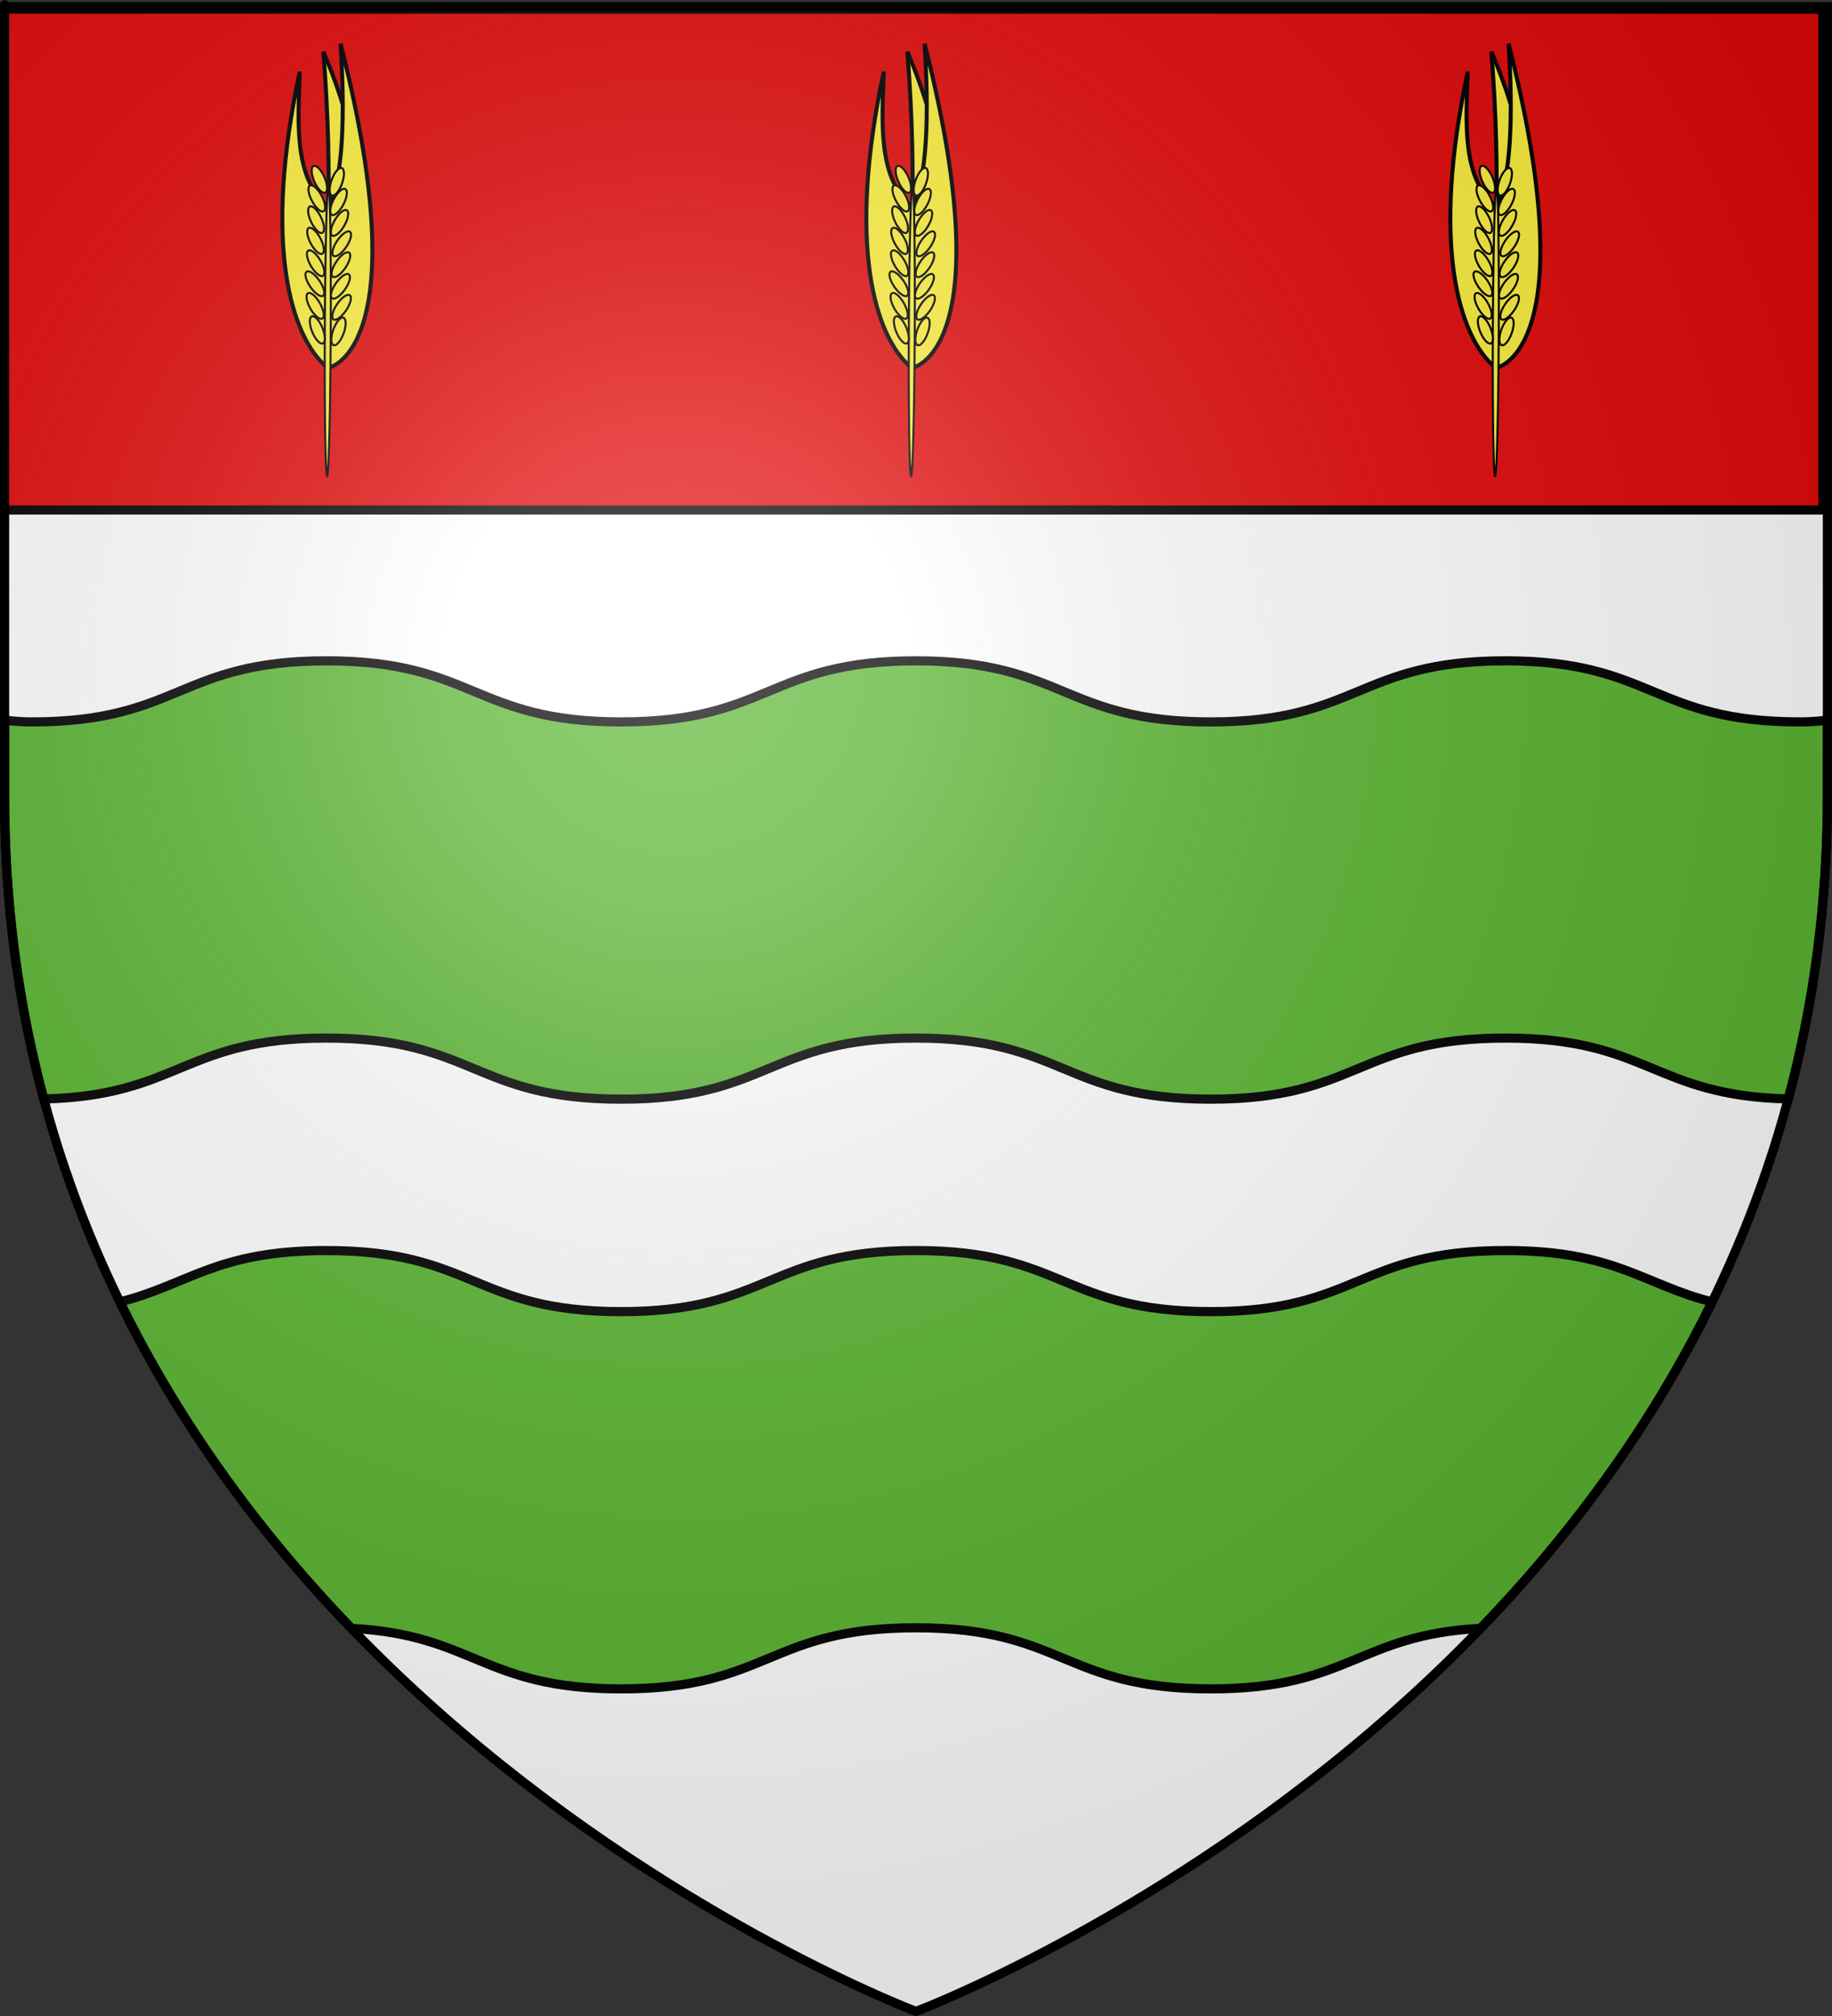 <?xml version="1.0" encoding="UTF-8" standalone="no"?>
<svg
   xmlns:dc="http://purl.org/dc/elements/1.1/"
   xmlns:cc="http://web.resource.org/cc/"
   xmlns:rdf="http://www.w3.org/1999/02/22-rdf-syntax-ns#"
   xmlns:svg="http://www.w3.org/2000/svg"
   xmlns="http://www.w3.org/2000/svg"
   xmlns:xlink="http://www.w3.org/1999/xlink"
   xmlns:sodipodi="http://sodipodi.sourceforge.net/DTD/sodipodi-0.dtd"
   xmlns:inkscape="http://www.inkscape.org/namespaces/inkscape"
   height="660"
   width="600"
   version="1.0"
   id="svg2"
   sodipodi:version="0.32"
   inkscape:version="0.44.1"
   sodipodi:docname="Blason_Stains_93.svg"
   sodipodi:docbase="O:\blasons"
   inkscape:export-filename="/Users/olivier/Desktop/Blason Rouge/Blason_Vide_3D.png"
   inkscape:export-xdpi="144"
   inkscape:export-ydpi="144">
  <rect width="100%" height="100%" fill="#333333" stroke="none"/>
  <sodipodi:namedview
     inkscape:window-height="712"
     inkscape:window-width="1024"
     inkscape:pageshadow="2"
     inkscape:pageopacity="0.0"
     guidetolerance="10.0"
     gridtolerance="10.0"
     objecttolerance="10.0"
     borderopacity="1.0"
     bordercolor="#666666"
     pagecolor="#ffffff"
     id="base"
     showgrid="false"
     height="660px"
     inkscape:zoom="0.63"
     inkscape:cx="178.37894"
     inkscape:cy="479.14472"
     inkscape:window-x="-4"
     inkscape:window-y="-4"
     inkscape:current-layer="layer3" />
  <desc
     id="desc4">Flag of Canton of Valais (Wallis)</desc>
  <defs
     id="defs6">
    <linearGradient
       id="linearGradient2893">
      <stop
         style="stop-color:white;stop-opacity:0.314;"
         offset="0"
         id="stop2895" />
      <stop
         id="stop2897"
         offset="0.19"
         style="stop-color:white;stop-opacity:0.251;" />
      <stop
         style="stop-color:#6b6b6b;stop-opacity:0.125;"
         offset="0.6"
         id="stop2901" />
      <stop
         style="stop-color:black;stop-opacity:0.125;"
         offset="1"
         id="stop2899" />
    </linearGradient>
    <linearGradient
       id="linearGradient2885">
      <stop
         id="stop2887"
         offset="0"
         style="stop-color:white;stop-opacity:1;" />
      <stop
         style="stop-color:white;stop-opacity:1;"
         offset="0.229"
         id="stop2891" />
      <stop
         id="stop2889"
         offset="1"
         style="stop-color:black;stop-opacity:1;" />
    </linearGradient>
    <linearGradient
       id="linearGradient2955">
      <stop
         id="stop2867"
         offset="0"
         style="stop-color:#fd0000;stop-opacity:1;" />
      <stop
         style="stop-color:#e77275;stop-opacity:0.659;"
         offset="0.5"
         id="stop2873" />
      <stop
         style="stop-color:black;stop-opacity:0.323;"
         offset="1"
         id="stop2959" />
    </linearGradient>
    <radialGradient
       inkscape:collect="always"
       xlink:href="#linearGradient2955"
       id="radialGradient2961"
       cx="225.524"
       cy="218.901"
       fx="225.524"
       fy="218.901"
       r="300"
       gradientTransform="matrix(-4.167939e-4,2.183,-1.884,-3.599562e-4,615.597,-289.121)"
       gradientUnits="userSpaceOnUse" />
    <polygon
       id="star"
       transform="scale(53,53)"
       points="0,-1 0.588,0.809 -0.951,-0.309 0.951,-0.309 -0.588,0.809 0,-1 " />
    <clipPath
       id="clip">
      <path
         d="M 0,-200 L 0,600 L 300,600 L 300,-200 L 0,-200 z "
         id="path10" />
    </clipPath>
    <radialGradient
       inkscape:collect="always"
       xlink:href="#linearGradient2955"
       id="radialGradient1911"
       gradientUnits="userSpaceOnUse"
       gradientTransform="matrix(-4.167939e-4,2.183,-1.884,-3.599562e-4,615.597,-289.121)"
       cx="225.524"
       cy="218.901"
       fx="225.524"
       fy="218.901"
       r="300" />
    <radialGradient
       inkscape:collect="always"
       xlink:href="#linearGradient2955"
       id="radialGradient2865"
       gradientUnits="userSpaceOnUse"
       gradientTransform="matrix(0,1.749,-1.593,-1.049767e-7,551.788,-191.29)"
       cx="225.524"
       cy="218.901"
       fx="225.524"
       fy="218.901"
       r="300" />
    <radialGradient
       inkscape:collect="always"
       xlink:href="#linearGradient2955"
       id="radialGradient2871"
       gradientUnits="userSpaceOnUse"
       gradientTransform="matrix(0,1.386,-1.323,-5.741131e-8,-158.082,-109.541)"
       cx="225.524"
       cy="218.901"
       fx="225.524"
       fy="218.901"
       r="300" />
    <radialGradient
       inkscape:collect="always"
       xlink:href="#linearGradient2893"
       id="radialGradient3163"
       gradientUnits="userSpaceOnUse"
       gradientTransform="matrix(1.353,0,0,1.349,-77.629,-85.747)"
       cx="221.445"
       cy="226.331"
       fx="221.445"
       fy="226.331"
       r="300" />
  </defs>
  <g
     inkscape:groupmode="layer"
     id="layer3"
     inkscape:label="Fond écu"
     style="display:inline">
    <path
       id="path2855"
       style="fill:white;fill-opacity:1;fill-rule:evenodd;stroke:none;stroke-width:1px;stroke-linecap:butt;stroke-linejoin:miter;stroke-opacity:1"
       d="M 300,658.5 C 300,658.5 598.5,546.18 598.5,260.728 C 598.5,-24.723 598.5,2.176 598.5,2.176 L 1.5,2.176 L 1.5,260.728 C 1.5,546.18 300,658.5 300,658.5 z "
       sodipodi:nodetypes="cccccc" />
    <rect
       width="600"
       height="660"
       x="0"
       y="-7.1054274e-015"
       style="fill:none;fill-opacity:1;fill-rule:nonzero;stroke:none;stroke-width:6.203;stroke-linecap:round;stroke-linejoin:round;stroke-miterlimit:4;stroke-dasharray:none;stroke-opacity:1"
       id="rect7092" />
    <path
       style="fill:#5ab532;fill-opacity:1;stroke:black;stroke-width:3;stroke-miterlimit:4;stroke-opacity:1"
       d="M 106.938 216.344 C 58.675 216.344 58.7 236.344 10.438 236.344 C 7.365 236.344 4.383 236.128 1.5 235.75 L 1.5 260.719 C 1.5 296.4 6.15 329.391 14.312 359.781 C 58.714 358.735 60.011 339.844 106.938 339.844 C 155.2 339.844 155.206 359.844 203.469 359.844 C 251.732 359.844 251.737 339.844 300 339.844 C 348.263 339.844 348.268 359.844 396.531 359.844 C 444.794 359.844 444.8 339.844 493.062 339.844 C 539.989 339.844 541.286 358.735 585.688 359.781 C 593.85 329.391 598.5 296.4 598.5 260.719 C 598.5 233.15 598.5 257.797 598.5 235.75 C 595.617 236.128 592.635 236.344 589.562 236.344 C 541.3 236.344 541.325 216.344 493.062 216.344 C 444.8 216.344 444.794 236.344 396.531 236.344 C 348.268 236.344 348.263 216.344 300 216.344 C 251.737 216.344 251.732 236.344 203.469 236.344 C 155.206 236.344 155.2 216.344 106.938 216.344 z "
       id="rect3956" />
    <path
       style="fill:#5ab532;fill-opacity:1;stroke:black;stroke-width:3;stroke-miterlimit:4;stroke-opacity:1"
       d="M 106.938 409.406 C 70.845 409.406 61.754 420.578 39.281 426.219 C 59.639 467.889 86.436 503.359 115.094 533.094 C 155.357 535.211 158.096 552.906 203.469 552.906 C 251.732 552.906 251.737 532.906 300 532.906 C 348.263 532.906 348.268 552.906 396.531 552.906 C 441.904 552.906 444.643 535.211 484.906 533.094 C 513.564 503.359 540.361 467.889 560.719 426.219 C 538.246 420.578 529.155 409.406 493.062 409.406 C 444.8 409.406 444.794 429.406 396.531 429.406 C 348.268 429.406 348.263 409.406 300 409.406 C 251.737 409.406 251.732 429.406 203.469 429.406 C 155.206 429.406 155.2 409.406 106.938 409.406 z "
       id="path2258" />
    <path
       style="opacity:1;fill:#e20909;fill-opacity:1;stroke:black;stroke-width:3;stroke-miterlimit:4;stroke-dasharray:none;stroke-opacity:1;display:inline"
       d="M 1.5e-005,3 L 1.5e-005,166.969 L 597,166.969 C 597,102.06 597,3 597,3 L 1.5e-005,3 z "
       id="rect3182" />
    <g
       id="g4774"
       transform="translate(-0.656,-1.243)">
      <g
         transform="matrix(0.611,-0.25,0.25,0.611,56.162,36.828)"
         id="g7350"
         style="display:inline">
        <path
           style="fill:#fcef3c;fill-opacity:1;fill-rule:evenodd;stroke:black;stroke-width:2;stroke-linecap:butt;stroke-linejoin:miter;stroke-miterlimit:4;stroke-dasharray:none;stroke-opacity:1"
           d="M 81.335,2.763 C 82.969,90.497 39.348,151.149 24.407,146.582 C 42.793,99.881 61.753,64.281 81.335,2.763 z "
           id="path2825"
           sodipodi:nodetypes="ccc" />
        <path
           style="fill:#fcef3c;fill-opacity:1;fill-rule:evenodd;stroke:black;stroke-width:2;stroke-linecap:butt;stroke-linejoin:miter;stroke-miterlimit:4;stroke-dasharray:none;stroke-opacity:1"
           d="M 66.782,7.471 C 17.578,79.413 12.556,127.689 23.979,148.722 C 30.888,150.139 70.592,145.959 90.752,2.335 C 79.76,34.932 66.842,64.914 54.369,74.672 C 44.112,55.302 55.981,31.274 66.782,7.471 z "
           id="path1936"
           sodipodi:nodetypes="ccccc" />
        <path
           sodipodi:type="arc"
           style="fill:#fcef3c;fill-opacity:1;fill-rule:evenodd;stroke:black;stroke-width:3.906;stroke-miterlimit:4;stroke-dasharray:none;stroke-opacity:1"
           id="path1900"
           sodipodi:cx="171.42857"
           sodipodi:cy="506.64789"
           sodipodi:rx="5.7142859"
           sodipodi:ry="282.85715"
           d="M 177.143 506.648 A 5.714 282.857 0 1 1  165.714,506.648 A 5.714 282.857 0 1 1  177.143 506.648 z"
           transform="matrix(0.239,9.610303e-2,-9.743101e-2,0.235,39.31,-3.735)" />
        <path
           sodipodi:type="arc"
           style="fill:#fcef3c;fill-opacity:1;fill-rule:evenodd;stroke:black;stroke-width:3.165;stroke-miterlimit:4;stroke-dasharray:none;stroke-opacity:1"
           id="path1902"
           sodipodi:cx="197.14285"
           sodipodi:cy="518.07648"
           sodipodi:rx="8.5714283"
           sodipodi:ry="22.857143"
           d="M 205.714 518.076 A 8.571 22.857 0 1 1  188.571,518.076 A 8.571 22.857 0 1 1  205.714 518.076 z"
           transform="matrix(0.316,0,0,0.316,-35.946,-34.399)" />
        <path
           sodipodi:type="arc"
           style="fill:#fcef3c;fill-opacity:1;fill-rule:evenodd;stroke:black;stroke-width:3.165;stroke-miterlimit:4;stroke-dasharray:none;stroke-opacity:1"
           id="path1904"
           sodipodi:cx="197.14285"
           sodipodi:cy="518.07648"
           sodipodi:rx="8.5714283"
           sodipodi:ry="22.857143"
           d="M 205.714 518.076 A 8.571 22.857 0 1 1  188.571,518.076 A 8.571 22.857 0 1 1  205.714 518.076 z"
           transform="matrix(0.313,-3.965804e-2,3.965804e-2,0.313,-52.404,-36.47)"
           inkscape:transform-center-x="-19.353537"
           inkscape:transform-center-y="2.0036683" />
        <path
           sodipodi:type="arc"
           style="fill:#fcef3c;fill-opacity:1;fill-rule:evenodd;stroke:black;stroke-width:3.165;stroke-miterlimit:4;stroke-dasharray:none;stroke-opacity:1"
           id="path1906"
           sodipodi:cx="197.14285"
           sodipodi:cy="518.07648"
           sodipodi:rx="8.5714283"
           sodipodi:ry="22.857143"
           d="M 205.714 518.076 A 8.571 22.857 0 1 1  188.571,518.076 A 8.571 22.857 0 1 1  205.714 518.076 z"
           transform="matrix(0.309,-6.726662e-2,6.726662e-2,0.309,-61.887,-39.162)"
           inkscape:transform-center-x="-19.455492"
           inkscape:transform-center-y="0.28171544" />
        <path
           sodipodi:type="arc"
           style="fill:#fcef3c;fill-opacity:1;fill-rule:evenodd;stroke:black;stroke-width:3.165;stroke-miterlimit:4;stroke-dasharray:none;stroke-opacity:1"
           id="path1908"
           sodipodi:cx="197.14285"
           sodipodi:cy="518.07648"
           sodipodi:rx="8.5714283"
           sodipodi:ry="22.857143"
           d="M 205.714 518.076 A 8.571 22.857 0 1 1  188.571,518.076 A 8.571 22.857 0 1 1  205.714 518.076 z"
           transform="matrix(0.313,-4.362239e-2,4.362239e-2,0.313,-46.213,-55.182)"
           inkscape:transform-center-x="-19.377808"
           inkscape:transform-center-y="1.7584014" />
        <path
           sodipodi:type="arc"
           style="fill:#fcef3c;fill-opacity:1;fill-rule:evenodd;stroke:black;stroke-width:3.165;stroke-miterlimit:4;stroke-dasharray:none;stroke-opacity:1"
           id="path1910"
           sodipodi:cx="197.14285"
           sodipodi:cy="518.07648"
           sodipodi:rx="8.5714283"
           sodipodi:ry="22.857143"
           d="M 205.714 518.076 A 8.571 22.857 0 1 1  188.571,518.076 A 8.571 22.857 0 1 1  205.714 518.076 z"
           transform="matrix(0.314,-3.103924e-2,3.103924e-2,0.314,-35.737,-68.467)"
           inkscape:transform-center-x="-19.291614"
           inkscape:transform-center-y="2.5343297" />
        <path
           sodipodi:type="arc"
           style="fill:#fcef3c;fill-opacity:1;fill-rule:evenodd;stroke:black;stroke-width:3.165;stroke-miterlimit:4;stroke-dasharray:none;stroke-opacity:1"
           id="path1912"
           sodipodi:cx="197.14285"
           sodipodi:cy="518.07648"
           sodipodi:rx="8.5714283"
           sodipodi:ry="22.857143"
           d="M 205.714 518.076 A 8.571 22.857 0 1 1  188.571,518.076 A 8.571 22.857 0 1 1  205.714 518.076 z"
           transform="matrix(0.315,-1.779703e-2,1.779703e-2,0.315,-24.837,-81.198)"
           inkscape:transform-center-x="-19.167975"
           inkscape:transform-center-y="3.3427061" />
        <path
           sodipodi:type="arc"
           style="fill:#fcef3c;fill-opacity:1;fill-rule:evenodd;stroke:black;stroke-width:3.165;stroke-miterlimit:4;stroke-dasharray:none;stroke-opacity:1"
           id="path1914"
           sodipodi:cx="197.14285"
           sodipodi:cy="518.07648"
           sodipodi:rx="8.5714283"
           sodipodi:ry="22.857143"
           d="M 205.714 518.076 A 8.571 22.857 0 1 1  188.571,518.076 A 8.571 22.857 0 1 1  205.714 518.076 z"
           transform="matrix(0.314,-3.103924e-2,3.103924e-2,0.314,-27.176,-87.728)"
           inkscape:transform-center-x="-19.291612"
           inkscape:transform-center-y="2.5343097" />
        <path
           sodipodi:type="arc"
           style="fill:#fcef3c;fill-opacity:1;fill-rule:evenodd;stroke:black;stroke-width:3.165;stroke-miterlimit:4;stroke-dasharray:none;stroke-opacity:1"
           id="path1916"
           sodipodi:cx="197.14285"
           sodipodi:cy="518.07648"
           sodipodi:rx="8.5714283"
           sodipodi:ry="22.857143"
           d="M 205.714 518.076 A 8.571 22.857 0 1 1  188.571,518.076 A 8.571 22.857 0 1 1  205.714 518.076 z"
           transform="matrix(0.316,-8.39991e-3,8.39991e-3,0.316,-11.091,-101.479)"
           inkscape:transform-center-x="-19.059963"
           inkscape:transform-center-y="3.9116307" />
        <path
           sodipodi:type="arc"
           style="fill:#fcef3c;fill-opacity:1;fill-rule:evenodd;stroke:black;stroke-width:3.165;stroke-miterlimit:4;stroke-dasharray:none;stroke-opacity:1"
           id="path1918"
           sodipodi:cx="197.14285"
           sodipodi:cy="518.07648"
           sodipodi:rx="8.5714283"
           sodipodi:ry="22.857143"
           d="M 205.714 518.076 A 8.571 22.857 0 1 1  188.571,518.076 A 8.571 22.857 0 1 1  205.714 518.076 z"
           transform="matrix(0.235,0.212,-0.212,0.235,126.611,-98.56)"
           inkscape:transform-center-x="-11.118719"
           inkscape:transform-center-y="15.967167" />
        <path
           sodipodi:type="arc"
           style="fill:#fcef3c;fill-opacity:1;fill-rule:evenodd;stroke:black;stroke-width:3.165;stroke-miterlimit:4;stroke-dasharray:none;stroke-opacity:1"
           id="path1920"
           sodipodi:cx="197.14285"
           sodipodi:cy="518.07648"
           sodipodi:rx="8.5714283"
           sodipodi:ry="22.857143"
           d="M 205.714 518.076 A 8.571 22.857 0 1 1  188.571,518.076 A 8.571 22.857 0 1 1  205.714 518.076 z"
           transform="matrix(0.204,0.241,-0.241,0.204,144.763,-78.639)"
           inkscape:transform-center-x="-8.8726616"
           inkscape:transform-center-y="17.3161" />
        <path
           sodipodi:type="arc"
           style="fill:#fcef3c;fill-opacity:1;fill-rule:evenodd;stroke:black;stroke-width:3.165;stroke-miterlimit:4;stroke-dasharray:none;stroke-opacity:1"
           id="path1922"
           sodipodi:cx="197.14285"
           sodipodi:cy="518.07648"
           sodipodi:rx="8.5714283"
           sodipodi:ry="22.857143"
           d="M 205.714 518.076 A 8.571 22.857 0 1 1  188.571,518.076 A 8.571 22.857 0 1 1  205.714 518.076 z"
           transform="matrix(0.194,0.25,-0.25,0.194,147.902,-65.415)"
           inkscape:transform-center-x="-8.1376956"
           inkscape:transform-center-y="17.673836" />
        <path
           sodipodi:type="arc"
           style="fill:#fcef3c;fill-opacity:1;fill-rule:evenodd;stroke:black;stroke-width:3.165;stroke-miterlimit:4;stroke-dasharray:none;stroke-opacity:1"
           id="path1924"
           sodipodi:cx="197.14285"
           sodipodi:cy="518.07648"
           sodipodi:rx="8.5714283"
           sodipodi:ry="22.857143"
           d="M 205.714 518.076 A 8.571 22.857 0 1 1  188.571,518.076 A 8.571 22.857 0 1 1  205.714 518.076 z"
           transform="matrix(0.175,0.263,-0.263,0.175,155.465,-48.127)"
           inkscape:transform-center-x="-6.7863161"
           inkscape:transform-center-y="18.235415" />
        <path
           sodipodi:type="arc"
           style="fill:#fcef3c;fill-opacity:1;fill-rule:evenodd;stroke:black;stroke-width:3.165;stroke-miterlimit:4;stroke-dasharray:none;stroke-opacity:1"
           id="path1926"
           sodipodi:cx="197.14285"
           sodipodi:cy="518.07648"
           sodipodi:rx="8.5714283"
           sodipodi:ry="22.857143"
           d="M 205.714 518.076 A 8.571 22.857 0 1 1  188.571,518.076 A 8.571 22.857 0 1 1  205.714 518.076 z"
           transform="matrix(0.175,0.263,-0.263,0.175,151.185,-38.71)"
           inkscape:transform-center-x="-6.7863161"
           inkscape:transform-center-y="18.235415" />
        <path
           sodipodi:type="arc"
           style="fill:#fcef3c;fill-opacity:1;fill-rule:evenodd;stroke:black;stroke-width:3.165;stroke-miterlimit:4;stroke-dasharray:none;stroke-opacity:1"
           id="path1928"
           sodipodi:cx="197.14285"
           sodipodi:cy="518.07648"
           sodipodi:rx="8.5714283"
           sodipodi:ry="22.857143"
           d="M 205.714 518.076 A 8.571 22.857 0 1 1  188.571,518.076 A 8.571 22.857 0 1 1  205.714 518.076 z"
           transform="matrix(0.235,0.212,-0.212,0.235,99.283,-29.555)"
           inkscape:transform-center-x="-11.118719"
           inkscape:transform-center-y="15.967167" />
        <path
           sodipodi:type="arc"
           style="fill:#fcef3c;fill-opacity:1;fill-rule:evenodd;stroke:black;stroke-width:3.165;stroke-miterlimit:4;stroke-dasharray:none;stroke-opacity:1"
           id="path1932"
           sodipodi:cx="197.14285"
           sodipodi:cy="518.07648"
           sodipodi:rx="8.5714283"
           sodipodi:ry="22.857143"
           d="M 205.714 518.076 A 8.571 22.857 0 1 1  188.571,518.076 A 8.571 22.857 0 1 1  205.714 518.076 z"
           transform="matrix(0.175,0.263,-0.263,0.175,143.48,-19.021)"
           inkscape:transform-center-x="-6.7863161"
           inkscape:transform-center-y="18.235415" />
        <path
           sodipodi:type="arc"
           style="fill:#fcef3c;fill-opacity:1;fill-rule:evenodd;stroke:black;stroke-width:3.165;stroke-miterlimit:4;stroke-dasharray:none;stroke-opacity:1"
           id="path1934"
           sodipodi:cx="197.14285"
           sodipodi:cy="518.07648"
           sodipodi:rx="8.5714283"
           sodipodi:ry="22.857143"
           d="M 205.714 518.076 A 8.571 22.857 0 1 1  188.571,518.076 A 8.571 22.857 0 1 1  205.714 518.076 z"
           transform="matrix(0.171,0.266,-0.266,0.171,149.243,-27.387)"
           inkscape:transform-center-x="-6.5286109"
           inkscape:transform-center-y="18.328986" />
      </g>
      <g
         style="display:inline"
         id="g4694"
         transform="matrix(0.611,-0.25,0.25,0.611,247.432,36.828)">
        <path
           sodipodi:nodetypes="ccc"
           id="path4696"
           d="M 81.335,2.763 C 82.969,90.497 39.348,151.149 24.407,146.582 C 42.793,99.881 61.753,64.281 81.335,2.763 z "
           style="fill:#fcef3c;fill-opacity:1;fill-rule:evenodd;stroke:black;stroke-width:2;stroke-linecap:butt;stroke-linejoin:miter;stroke-miterlimit:4;stroke-dasharray:none;stroke-opacity:1" />
        <path
           sodipodi:nodetypes="ccccc"
           id="path4698"
           d="M 66.782,7.471 C 17.578,79.413 12.556,127.689 23.979,148.722 C 30.888,150.139 70.592,145.959 90.752,2.335 C 79.76,34.932 66.842,64.914 54.369,74.672 C 44.112,55.302 55.981,31.274 66.782,7.471 z "
           style="fill:#fcef3c;fill-opacity:1;fill-rule:evenodd;stroke:black;stroke-width:2;stroke-linecap:butt;stroke-linejoin:miter;stroke-miterlimit:4;stroke-dasharray:none;stroke-opacity:1" />
        <path
           transform="matrix(0.239,9.610303e-2,-9.743101e-2,0.235,39.31,-3.735)"
           d="M 177.143 506.648 A 5.714 282.857 0 1 1  165.714,506.648 A 5.714 282.857 0 1 1  177.143 506.648 z"
           sodipodi:ry="282.85715"
           sodipodi:rx="5.7142859"
           sodipodi:cy="506.64789"
           sodipodi:cx="171.42857"
           id="path4700"
           style="fill:#fcef3c;fill-opacity:1;fill-rule:evenodd;stroke:black;stroke-width:3.906;stroke-miterlimit:4;stroke-dasharray:none;stroke-opacity:1"
           sodipodi:type="arc" />
        <path
           transform="matrix(0.316,0,0,0.316,-35.946,-34.399)"
           d="M 205.714 518.076 A 8.571 22.857 0 1 1  188.571,518.076 A 8.571 22.857 0 1 1  205.714 518.076 z"
           sodipodi:ry="22.857143"
           sodipodi:rx="8.5714283"
           sodipodi:cy="518.07648"
           sodipodi:cx="197.14285"
           id="path4702"
           style="fill:#fcef3c;fill-opacity:1;fill-rule:evenodd;stroke:black;stroke-width:3.165;stroke-miterlimit:4;stroke-dasharray:none;stroke-opacity:1"
           sodipodi:type="arc" />
        <path
           inkscape:transform-center-y="2.0036683"
           inkscape:transform-center-x="-19.353537"
           transform="matrix(0.313,-3.965804e-2,3.965804e-2,0.313,-52.404,-36.47)"
           d="M 205.714 518.076 A 8.571 22.857 0 1 1  188.571,518.076 A 8.571 22.857 0 1 1  205.714 518.076 z"
           sodipodi:ry="22.857143"
           sodipodi:rx="8.5714283"
           sodipodi:cy="518.07648"
           sodipodi:cx="197.14285"
           id="path4704"
           style="fill:#fcef3c;fill-opacity:1;fill-rule:evenodd;stroke:black;stroke-width:3.165;stroke-miterlimit:4;stroke-dasharray:none;stroke-opacity:1"
           sodipodi:type="arc" />
        <path
           inkscape:transform-center-y="0.28171544"
           inkscape:transform-center-x="-19.455492"
           transform="matrix(0.309,-6.726662e-2,6.726662e-2,0.309,-61.887,-39.162)"
           d="M 205.714 518.076 A 8.571 22.857 0 1 1  188.571,518.076 A 8.571 22.857 0 1 1  205.714 518.076 z"
           sodipodi:ry="22.857143"
           sodipodi:rx="8.5714283"
           sodipodi:cy="518.07648"
           sodipodi:cx="197.14285"
           id="path4706"
           style="fill:#fcef3c;fill-opacity:1;fill-rule:evenodd;stroke:black;stroke-width:3.165;stroke-miterlimit:4;stroke-dasharray:none;stroke-opacity:1"
           sodipodi:type="arc" />
        <path
           inkscape:transform-center-y="1.7584014"
           inkscape:transform-center-x="-19.377808"
           transform="matrix(0.313,-4.362239e-2,4.362239e-2,0.313,-46.213,-55.182)"
           d="M 205.714 518.076 A 8.571 22.857 0 1 1  188.571,518.076 A 8.571 22.857 0 1 1  205.714 518.076 z"
           sodipodi:ry="22.857143"
           sodipodi:rx="8.5714283"
           sodipodi:cy="518.07648"
           sodipodi:cx="197.14285"
           id="path4708"
           style="fill:#fcef3c;fill-opacity:1;fill-rule:evenodd;stroke:black;stroke-width:3.165;stroke-miterlimit:4;stroke-dasharray:none;stroke-opacity:1"
           sodipodi:type="arc" />
        <path
           inkscape:transform-center-y="2.5343297"
           inkscape:transform-center-x="-19.291614"
           transform="matrix(0.314,-3.103924e-2,3.103924e-2,0.314,-35.737,-68.467)"
           d="M 205.714 518.076 A 8.571 22.857 0 1 1  188.571,518.076 A 8.571 22.857 0 1 1  205.714 518.076 z"
           sodipodi:ry="22.857143"
           sodipodi:rx="8.5714283"
           sodipodi:cy="518.07648"
           sodipodi:cx="197.14285"
           id="path4710"
           style="fill:#fcef3c;fill-opacity:1;fill-rule:evenodd;stroke:black;stroke-width:3.165;stroke-miterlimit:4;stroke-dasharray:none;stroke-opacity:1"
           sodipodi:type="arc" />
        <path
           inkscape:transform-center-y="3.3427061"
           inkscape:transform-center-x="-19.167975"
           transform="matrix(0.315,-1.779703e-2,1.779703e-2,0.315,-24.837,-81.198)"
           d="M 205.714 518.076 A 8.571 22.857 0 1 1  188.571,518.076 A 8.571 22.857 0 1 1  205.714 518.076 z"
           sodipodi:ry="22.857143"
           sodipodi:rx="8.5714283"
           sodipodi:cy="518.07648"
           sodipodi:cx="197.14285"
           id="path4712"
           style="fill:#fcef3c;fill-opacity:1;fill-rule:evenodd;stroke:black;stroke-width:3.165;stroke-miterlimit:4;stroke-dasharray:none;stroke-opacity:1"
           sodipodi:type="arc" />
        <path
           inkscape:transform-center-y="2.5343097"
           inkscape:transform-center-x="-19.291612"
           transform="matrix(0.314,-3.103924e-2,3.103924e-2,0.314,-27.176,-87.728)"
           d="M 205.714 518.076 A 8.571 22.857 0 1 1  188.571,518.076 A 8.571 22.857 0 1 1  205.714 518.076 z"
           sodipodi:ry="22.857143"
           sodipodi:rx="8.5714283"
           sodipodi:cy="518.07648"
           sodipodi:cx="197.14285"
           id="path4714"
           style="fill:#fcef3c;fill-opacity:1;fill-rule:evenodd;stroke:black;stroke-width:3.165;stroke-miterlimit:4;stroke-dasharray:none;stroke-opacity:1"
           sodipodi:type="arc" />
        <path
           inkscape:transform-center-y="3.9116307"
           inkscape:transform-center-x="-19.059963"
           transform="matrix(0.316,-8.39991e-3,8.39991e-3,0.316,-11.091,-101.479)"
           d="M 205.714 518.076 A 8.571 22.857 0 1 1  188.571,518.076 A 8.571 22.857 0 1 1  205.714 518.076 z"
           sodipodi:ry="22.857143"
           sodipodi:rx="8.5714283"
           sodipodi:cy="518.07648"
           sodipodi:cx="197.14285"
           id="path4716"
           style="fill:#fcef3c;fill-opacity:1;fill-rule:evenodd;stroke:black;stroke-width:3.165;stroke-miterlimit:4;stroke-dasharray:none;stroke-opacity:1"
           sodipodi:type="arc" />
        <path
           inkscape:transform-center-y="15.967167"
           inkscape:transform-center-x="-11.118719"
           transform="matrix(0.235,0.212,-0.212,0.235,126.611,-98.56)"
           d="M 205.714 518.076 A 8.571 22.857 0 1 1  188.571,518.076 A 8.571 22.857 0 1 1  205.714 518.076 z"
           sodipodi:ry="22.857143"
           sodipodi:rx="8.5714283"
           sodipodi:cy="518.07648"
           sodipodi:cx="197.14285"
           id="path4718"
           style="fill:#fcef3c;fill-opacity:1;fill-rule:evenodd;stroke:black;stroke-width:3.165;stroke-miterlimit:4;stroke-dasharray:none;stroke-opacity:1"
           sodipodi:type="arc" />
        <path
           inkscape:transform-center-y="17.3161"
           inkscape:transform-center-x="-8.8726616"
           transform="matrix(0.204,0.241,-0.241,0.204,144.763,-78.639)"
           d="M 205.714 518.076 A 8.571 22.857 0 1 1  188.571,518.076 A 8.571 22.857 0 1 1  205.714 518.076 z"
           sodipodi:ry="22.857143"
           sodipodi:rx="8.5714283"
           sodipodi:cy="518.07648"
           sodipodi:cx="197.14285"
           id="path4720"
           style="fill:#fcef3c;fill-opacity:1;fill-rule:evenodd;stroke:black;stroke-width:3.165;stroke-miterlimit:4;stroke-dasharray:none;stroke-opacity:1"
           sodipodi:type="arc" />
        <path
           inkscape:transform-center-y="17.673836"
           inkscape:transform-center-x="-8.1376956"
           transform="matrix(0.194,0.25,-0.25,0.194,147.902,-65.415)"
           d="M 205.714 518.076 A 8.571 22.857 0 1 1  188.571,518.076 A 8.571 22.857 0 1 1  205.714 518.076 z"
           sodipodi:ry="22.857143"
           sodipodi:rx="8.5714283"
           sodipodi:cy="518.07648"
           sodipodi:cx="197.14285"
           id="path4722"
           style="fill:#fcef3c;fill-opacity:1;fill-rule:evenodd;stroke:black;stroke-width:3.165;stroke-miterlimit:4;stroke-dasharray:none;stroke-opacity:1"
           sodipodi:type="arc" />
        <path
           inkscape:transform-center-y="18.235415"
           inkscape:transform-center-x="-6.7863161"
           transform="matrix(0.175,0.263,-0.263,0.175,155.465,-48.127)"
           d="M 205.714 518.076 A 8.571 22.857 0 1 1  188.571,518.076 A 8.571 22.857 0 1 1  205.714 518.076 z"
           sodipodi:ry="22.857143"
           sodipodi:rx="8.5714283"
           sodipodi:cy="518.07648"
           sodipodi:cx="197.14285"
           id="path4724"
           style="fill:#fcef3c;fill-opacity:1;fill-rule:evenodd;stroke:black;stroke-width:3.165;stroke-miterlimit:4;stroke-dasharray:none;stroke-opacity:1"
           sodipodi:type="arc" />
        <path
           inkscape:transform-center-y="18.235415"
           inkscape:transform-center-x="-6.7863161"
           transform="matrix(0.175,0.263,-0.263,0.175,151.185,-38.71)"
           d="M 205.714 518.076 A 8.571 22.857 0 1 1  188.571,518.076 A 8.571 22.857 0 1 1  205.714 518.076 z"
           sodipodi:ry="22.857143"
           sodipodi:rx="8.5714283"
           sodipodi:cy="518.07648"
           sodipodi:cx="197.14285"
           id="path4726"
           style="fill:#fcef3c;fill-opacity:1;fill-rule:evenodd;stroke:black;stroke-width:3.165;stroke-miterlimit:4;stroke-dasharray:none;stroke-opacity:1"
           sodipodi:type="arc" />
        <path
           inkscape:transform-center-y="15.967167"
           inkscape:transform-center-x="-11.118719"
           transform="matrix(0.235,0.212,-0.212,0.235,99.283,-29.555)"
           d="M 205.714 518.076 A 8.571 22.857 0 1 1  188.571,518.076 A 8.571 22.857 0 1 1  205.714 518.076 z"
           sodipodi:ry="22.857143"
           sodipodi:rx="8.5714283"
           sodipodi:cy="518.07648"
           sodipodi:cx="197.14285"
           id="path4728"
           style="fill:#fcef3c;fill-opacity:1;fill-rule:evenodd;stroke:black;stroke-width:3.165;stroke-miterlimit:4;stroke-dasharray:none;stroke-opacity:1"
           sodipodi:type="arc" />
        <path
           inkscape:transform-center-y="18.235415"
           inkscape:transform-center-x="-6.7863161"
           transform="matrix(0.175,0.263,-0.263,0.175,143.48,-19.021)"
           d="M 205.714 518.076 A 8.571 22.857 0 1 1  188.571,518.076 A 8.571 22.857 0 1 1  205.714 518.076 z"
           sodipodi:ry="22.857143"
           sodipodi:rx="8.5714283"
           sodipodi:cy="518.07648"
           sodipodi:cx="197.14285"
           id="path4730"
           style="fill:#fcef3c;fill-opacity:1;fill-rule:evenodd;stroke:black;stroke-width:3.165;stroke-miterlimit:4;stroke-dasharray:none;stroke-opacity:1"
           sodipodi:type="arc" />
        <path
           inkscape:transform-center-y="18.328986"
           inkscape:transform-center-x="-6.5286109"
           transform="matrix(0.171,0.266,-0.266,0.171,149.243,-27.387)"
           d="M 205.714 518.076 A 8.571 22.857 0 1 1  188.571,518.076 A 8.571 22.857 0 1 1  205.714 518.076 z"
           sodipodi:ry="22.857143"
           sodipodi:rx="8.5714283"
           sodipodi:cy="518.07648"
           sodipodi:cx="197.14285"
           id="path4732"
           style="fill:#fcef3c;fill-opacity:1;fill-rule:evenodd;stroke:black;stroke-width:3.165;stroke-miterlimit:4;stroke-dasharray:none;stroke-opacity:1"
           sodipodi:type="arc" />
      </g>
      <g
         transform="matrix(0.611,-0.25,0.25,0.611,438.701,36.828)"
         id="g4734"
         style="display:inline">
        <path
           style="fill:#fcef3c;fill-opacity:1;fill-rule:evenodd;stroke:black;stroke-width:2;stroke-linecap:butt;stroke-linejoin:miter;stroke-miterlimit:4;stroke-dasharray:none;stroke-opacity:1"
           d="M 81.335,2.763 C 82.969,90.497 39.348,151.149 24.407,146.582 C 42.793,99.881 61.753,64.281 81.335,2.763 z "
           id="path4736"
           sodipodi:nodetypes="ccc" />
        <path
           style="fill:#fcef3c;fill-opacity:1;fill-rule:evenodd;stroke:black;stroke-width:2;stroke-linecap:butt;stroke-linejoin:miter;stroke-miterlimit:4;stroke-dasharray:none;stroke-opacity:1"
           d="M 66.782,7.471 C 17.578,79.413 12.556,127.689 23.979,148.722 C 30.888,150.139 70.592,145.959 90.752,2.335 C 79.76,34.932 66.842,64.914 54.369,74.672 C 44.112,55.302 55.981,31.274 66.782,7.471 z "
           id="path4738"
           sodipodi:nodetypes="ccccc" />
        <path
           sodipodi:type="arc"
           style="fill:#fcef3c;fill-opacity:1;fill-rule:evenodd;stroke:black;stroke-width:3.906;stroke-miterlimit:4;stroke-dasharray:none;stroke-opacity:1"
           id="path4740"
           sodipodi:cx="171.42857"
           sodipodi:cy="506.64789"
           sodipodi:rx="5.7142859"
           sodipodi:ry="282.85715"
           d="M 177.143 506.648 A 5.714 282.857 0 1 1  165.714,506.648 A 5.714 282.857 0 1 1  177.143 506.648 z"
           transform="matrix(0.239,9.610303e-2,-9.743101e-2,0.235,39.31,-3.735)" />
        <path
           sodipodi:type="arc"
           style="fill:#fcef3c;fill-opacity:1;fill-rule:evenodd;stroke:black;stroke-width:3.165;stroke-miterlimit:4;stroke-dasharray:none;stroke-opacity:1"
           id="path4742"
           sodipodi:cx="197.14285"
           sodipodi:cy="518.07648"
           sodipodi:rx="8.5714283"
           sodipodi:ry="22.857143"
           d="M 205.714 518.076 A 8.571 22.857 0 1 1  188.571,518.076 A 8.571 22.857 0 1 1  205.714 518.076 z"
           transform="matrix(0.316,0,0,0.316,-35.946,-34.399)" />
        <path
           sodipodi:type="arc"
           style="fill:#fcef3c;fill-opacity:1;fill-rule:evenodd;stroke:black;stroke-width:3.165;stroke-miterlimit:4;stroke-dasharray:none;stroke-opacity:1"
           id="path4744"
           sodipodi:cx="197.14285"
           sodipodi:cy="518.07648"
           sodipodi:rx="8.5714283"
           sodipodi:ry="22.857143"
           d="M 205.714 518.076 A 8.571 22.857 0 1 1  188.571,518.076 A 8.571 22.857 0 1 1  205.714 518.076 z"
           transform="matrix(0.313,-3.965804e-2,3.965804e-2,0.313,-52.404,-36.47)"
           inkscape:transform-center-x="-19.353537"
           inkscape:transform-center-y="2.0036683" />
        <path
           sodipodi:type="arc"
           style="fill:#fcef3c;fill-opacity:1;fill-rule:evenodd;stroke:black;stroke-width:3.165;stroke-miterlimit:4;stroke-dasharray:none;stroke-opacity:1"
           id="path4746"
           sodipodi:cx="197.14285"
           sodipodi:cy="518.07648"
           sodipodi:rx="8.5714283"
           sodipodi:ry="22.857143"
           d="M 205.714 518.076 A 8.571 22.857 0 1 1  188.571,518.076 A 8.571 22.857 0 1 1  205.714 518.076 z"
           transform="matrix(0.309,-6.726662e-2,6.726662e-2,0.309,-61.887,-39.162)"
           inkscape:transform-center-x="-19.455492"
           inkscape:transform-center-y="0.28171544" />
        <path
           sodipodi:type="arc"
           style="fill:#fcef3c;fill-opacity:1;fill-rule:evenodd;stroke:black;stroke-width:3.165;stroke-miterlimit:4;stroke-dasharray:none;stroke-opacity:1"
           id="path4748"
           sodipodi:cx="197.14285"
           sodipodi:cy="518.07648"
           sodipodi:rx="8.5714283"
           sodipodi:ry="22.857143"
           d="M 205.714 518.076 A 8.571 22.857 0 1 1  188.571,518.076 A 8.571 22.857 0 1 1  205.714 518.076 z"
           transform="matrix(0.313,-4.362239e-2,4.362239e-2,0.313,-46.213,-55.182)"
           inkscape:transform-center-x="-19.377808"
           inkscape:transform-center-y="1.7584014" />
        <path
           sodipodi:type="arc"
           style="fill:#fcef3c;fill-opacity:1;fill-rule:evenodd;stroke:black;stroke-width:3.165;stroke-miterlimit:4;stroke-dasharray:none;stroke-opacity:1"
           id="path4750"
           sodipodi:cx="197.14285"
           sodipodi:cy="518.07648"
           sodipodi:rx="8.5714283"
           sodipodi:ry="22.857143"
           d="M 205.714 518.076 A 8.571 22.857 0 1 1  188.571,518.076 A 8.571 22.857 0 1 1  205.714 518.076 z"
           transform="matrix(0.314,-3.103924e-2,3.103924e-2,0.314,-35.737,-68.467)"
           inkscape:transform-center-x="-19.291614"
           inkscape:transform-center-y="2.5343297" />
        <path
           sodipodi:type="arc"
           style="fill:#fcef3c;fill-opacity:1;fill-rule:evenodd;stroke:black;stroke-width:3.165;stroke-miterlimit:4;stroke-dasharray:none;stroke-opacity:1"
           id="path4752"
           sodipodi:cx="197.14285"
           sodipodi:cy="518.07648"
           sodipodi:rx="8.5714283"
           sodipodi:ry="22.857143"
           d="M 205.714 518.076 A 8.571 22.857 0 1 1  188.571,518.076 A 8.571 22.857 0 1 1  205.714 518.076 z"
           transform="matrix(0.315,-1.779703e-2,1.779703e-2,0.315,-24.837,-81.198)"
           inkscape:transform-center-x="-19.167975"
           inkscape:transform-center-y="3.3427061" />
        <path
           sodipodi:type="arc"
           style="fill:#fcef3c;fill-opacity:1;fill-rule:evenodd;stroke:black;stroke-width:3.165;stroke-miterlimit:4;stroke-dasharray:none;stroke-opacity:1"
           id="path4754"
           sodipodi:cx="197.14285"
           sodipodi:cy="518.07648"
           sodipodi:rx="8.5714283"
           sodipodi:ry="22.857143"
           d="M 205.714 518.076 A 8.571 22.857 0 1 1  188.571,518.076 A 8.571 22.857 0 1 1  205.714 518.076 z"
           transform="matrix(0.314,-3.103924e-2,3.103924e-2,0.314,-27.176,-87.728)"
           inkscape:transform-center-x="-19.291612"
           inkscape:transform-center-y="2.5343097" />
        <path
           sodipodi:type="arc"
           style="fill:#fcef3c;fill-opacity:1;fill-rule:evenodd;stroke:black;stroke-width:3.165;stroke-miterlimit:4;stroke-dasharray:none;stroke-opacity:1"
           id="path4756"
           sodipodi:cx="197.14285"
           sodipodi:cy="518.07648"
           sodipodi:rx="8.5714283"
           sodipodi:ry="22.857143"
           d="M 205.714 518.076 A 8.571 22.857 0 1 1  188.571,518.076 A 8.571 22.857 0 1 1  205.714 518.076 z"
           transform="matrix(0.316,-8.39991e-3,8.39991e-3,0.316,-11.091,-101.479)"
           inkscape:transform-center-x="-19.059963"
           inkscape:transform-center-y="3.9116307" />
        <path
           sodipodi:type="arc"
           style="fill:#fcef3c;fill-opacity:1;fill-rule:evenodd;stroke:black;stroke-width:3.165;stroke-miterlimit:4;stroke-dasharray:none;stroke-opacity:1"
           id="path4758"
           sodipodi:cx="197.14285"
           sodipodi:cy="518.07648"
           sodipodi:rx="8.5714283"
           sodipodi:ry="22.857143"
           d="M 205.714 518.076 A 8.571 22.857 0 1 1  188.571,518.076 A 8.571 22.857 0 1 1  205.714 518.076 z"
           transform="matrix(0.235,0.212,-0.212,0.235,126.611,-98.56)"
           inkscape:transform-center-x="-11.118719"
           inkscape:transform-center-y="15.967167" />
        <path
           sodipodi:type="arc"
           style="fill:#fcef3c;fill-opacity:1;fill-rule:evenodd;stroke:black;stroke-width:3.165;stroke-miterlimit:4;stroke-dasharray:none;stroke-opacity:1"
           id="path4760"
           sodipodi:cx="197.14285"
           sodipodi:cy="518.07648"
           sodipodi:rx="8.5714283"
           sodipodi:ry="22.857143"
           d="M 205.714 518.076 A 8.571 22.857 0 1 1  188.571,518.076 A 8.571 22.857 0 1 1  205.714 518.076 z"
           transform="matrix(0.204,0.241,-0.241,0.204,144.763,-78.639)"
           inkscape:transform-center-x="-8.8726616"
           inkscape:transform-center-y="17.3161" />
        <path
           sodipodi:type="arc"
           style="fill:#fcef3c;fill-opacity:1;fill-rule:evenodd;stroke:black;stroke-width:3.165;stroke-miterlimit:4;stroke-dasharray:none;stroke-opacity:1"
           id="path4762"
           sodipodi:cx="197.14285"
           sodipodi:cy="518.07648"
           sodipodi:rx="8.5714283"
           sodipodi:ry="22.857143"
           d="M 205.714 518.076 A 8.571 22.857 0 1 1  188.571,518.076 A 8.571 22.857 0 1 1  205.714 518.076 z"
           transform="matrix(0.194,0.25,-0.25,0.194,147.902,-65.415)"
           inkscape:transform-center-x="-8.1376956"
           inkscape:transform-center-y="17.673836" />
        <path
           sodipodi:type="arc"
           style="fill:#fcef3c;fill-opacity:1;fill-rule:evenodd;stroke:black;stroke-width:3.165;stroke-miterlimit:4;stroke-dasharray:none;stroke-opacity:1"
           id="path4764"
           sodipodi:cx="197.14285"
           sodipodi:cy="518.07648"
           sodipodi:rx="8.5714283"
           sodipodi:ry="22.857143"
           d="M 205.714 518.076 A 8.571 22.857 0 1 1  188.571,518.076 A 8.571 22.857 0 1 1  205.714 518.076 z"
           transform="matrix(0.175,0.263,-0.263,0.175,155.465,-48.127)"
           inkscape:transform-center-x="-6.7863161"
           inkscape:transform-center-y="18.235415" />
        <path
           sodipodi:type="arc"
           style="fill:#fcef3c;fill-opacity:1;fill-rule:evenodd;stroke:black;stroke-width:3.165;stroke-miterlimit:4;stroke-dasharray:none;stroke-opacity:1"
           id="path4766"
           sodipodi:cx="197.14285"
           sodipodi:cy="518.07648"
           sodipodi:rx="8.5714283"
           sodipodi:ry="22.857143"
           d="M 205.714 518.076 A 8.571 22.857 0 1 1  188.571,518.076 A 8.571 22.857 0 1 1  205.714 518.076 z"
           transform="matrix(0.175,0.263,-0.263,0.175,151.185,-38.71)"
           inkscape:transform-center-x="-6.7863161"
           inkscape:transform-center-y="18.235415" />
        <path
           sodipodi:type="arc"
           style="fill:#fcef3c;fill-opacity:1;fill-rule:evenodd;stroke:black;stroke-width:3.165;stroke-miterlimit:4;stroke-dasharray:none;stroke-opacity:1"
           id="path4768"
           sodipodi:cx="197.14285"
           sodipodi:cy="518.07648"
           sodipodi:rx="8.5714283"
           sodipodi:ry="22.857143"
           d="M 205.714 518.076 A 8.571 22.857 0 1 1  188.571,518.076 A 8.571 22.857 0 1 1  205.714 518.076 z"
           transform="matrix(0.235,0.212,-0.212,0.235,99.283,-29.555)"
           inkscape:transform-center-x="-11.118719"
           inkscape:transform-center-y="15.967167" />
        <path
           sodipodi:type="arc"
           style="fill:#fcef3c;fill-opacity:1;fill-rule:evenodd;stroke:black;stroke-width:3.165;stroke-miterlimit:4;stroke-dasharray:none;stroke-opacity:1"
           id="path4770"
           sodipodi:cx="197.14285"
           sodipodi:cy="518.07648"
           sodipodi:rx="8.5714283"
           sodipodi:ry="22.857143"
           d="M 205.714 518.076 A 8.571 22.857 0 1 1  188.571,518.076 A 8.571 22.857 0 1 1  205.714 518.076 z"
           transform="matrix(0.175,0.263,-0.263,0.175,143.48,-19.021)"
           inkscape:transform-center-x="-6.7863161"
           inkscape:transform-center-y="18.235415" />
        <path
           sodipodi:type="arc"
           style="fill:#fcef3c;fill-opacity:1;fill-rule:evenodd;stroke:black;stroke-width:3.165;stroke-miterlimit:4;stroke-dasharray:none;stroke-opacity:1"
           id="path4772"
           sodipodi:cx="197.14285"
           sodipodi:cy="518.07648"
           sodipodi:rx="8.5714283"
           sodipodi:ry="22.857143"
           d="M 205.714 518.076 A 8.571 22.857 0 1 1  188.571,518.076 A 8.571 22.857 0 1 1  205.714 518.076 z"
           transform="matrix(0.171,0.266,-0.266,0.171,149.243,-27.387)"
           inkscape:transform-center-x="-6.5286109"
           inkscape:transform-center-y="18.328986" />
      </g>
    </g>
  </g>
  <g
     inkscape:groupmode="layer"
     id="layer4"
     inkscape:label="Meubles"
     sodipodi:insensitive="true" />
  <g
     inkscape:groupmode="layer"
     id="layer2"
     inkscape:label="Reflet final"
     sodipodi:insensitive="true">
    <path
       sodipodi:nodetypes="cccccc"
       d="M 300,658.5 C 300,658.5 598.5,546.18 598.5,260.728 C 598.5,-24.723 598.5,2.176 598.5,2.176 L 1.5,2.176 L 1.5,260.728 C 1.5,546.18 300,658.5 300,658.5 z "
       style="opacity:1;fill:url(#radialGradient3163);fill-opacity:1;fill-rule:evenodd;stroke:none;stroke-width:1px;stroke-linecap:butt;stroke-linejoin:miter;stroke-opacity:1"
       id="path2875"
       inkscape:export-xdpi="144"
       inkscape:export-ydpi="144" />
  </g>
  <g
     inkscape:groupmode="layer"
     id="layer1"
     inkscape:label="Contour final"
     sodipodi:insensitive="true">
    <path
       sodipodi:nodetypes="cccccc"
       d="M 300,658.5 C 300,658.5 1.5,546.18 1.5,260.728 C 1.5,-24.723 1.5,2.176 1.5,2.176 L 598.5,2.176 L 598.5,260.728 C 598.5,546.18 300,658.5 300,658.5 z "
       style="opacity:1;fill:none;fill-opacity:1;fill-rule:evenodd;stroke:#000000;stroke-width:3;stroke-linecap:butt;stroke-linejoin:miter;stroke-miterlimit:4;stroke-dasharray:none;stroke-opacity:1"
       id="path1411"
       inkscape:export-xdpi="144"
       inkscape:export-ydpi="144" />
  </g>
</svg>
